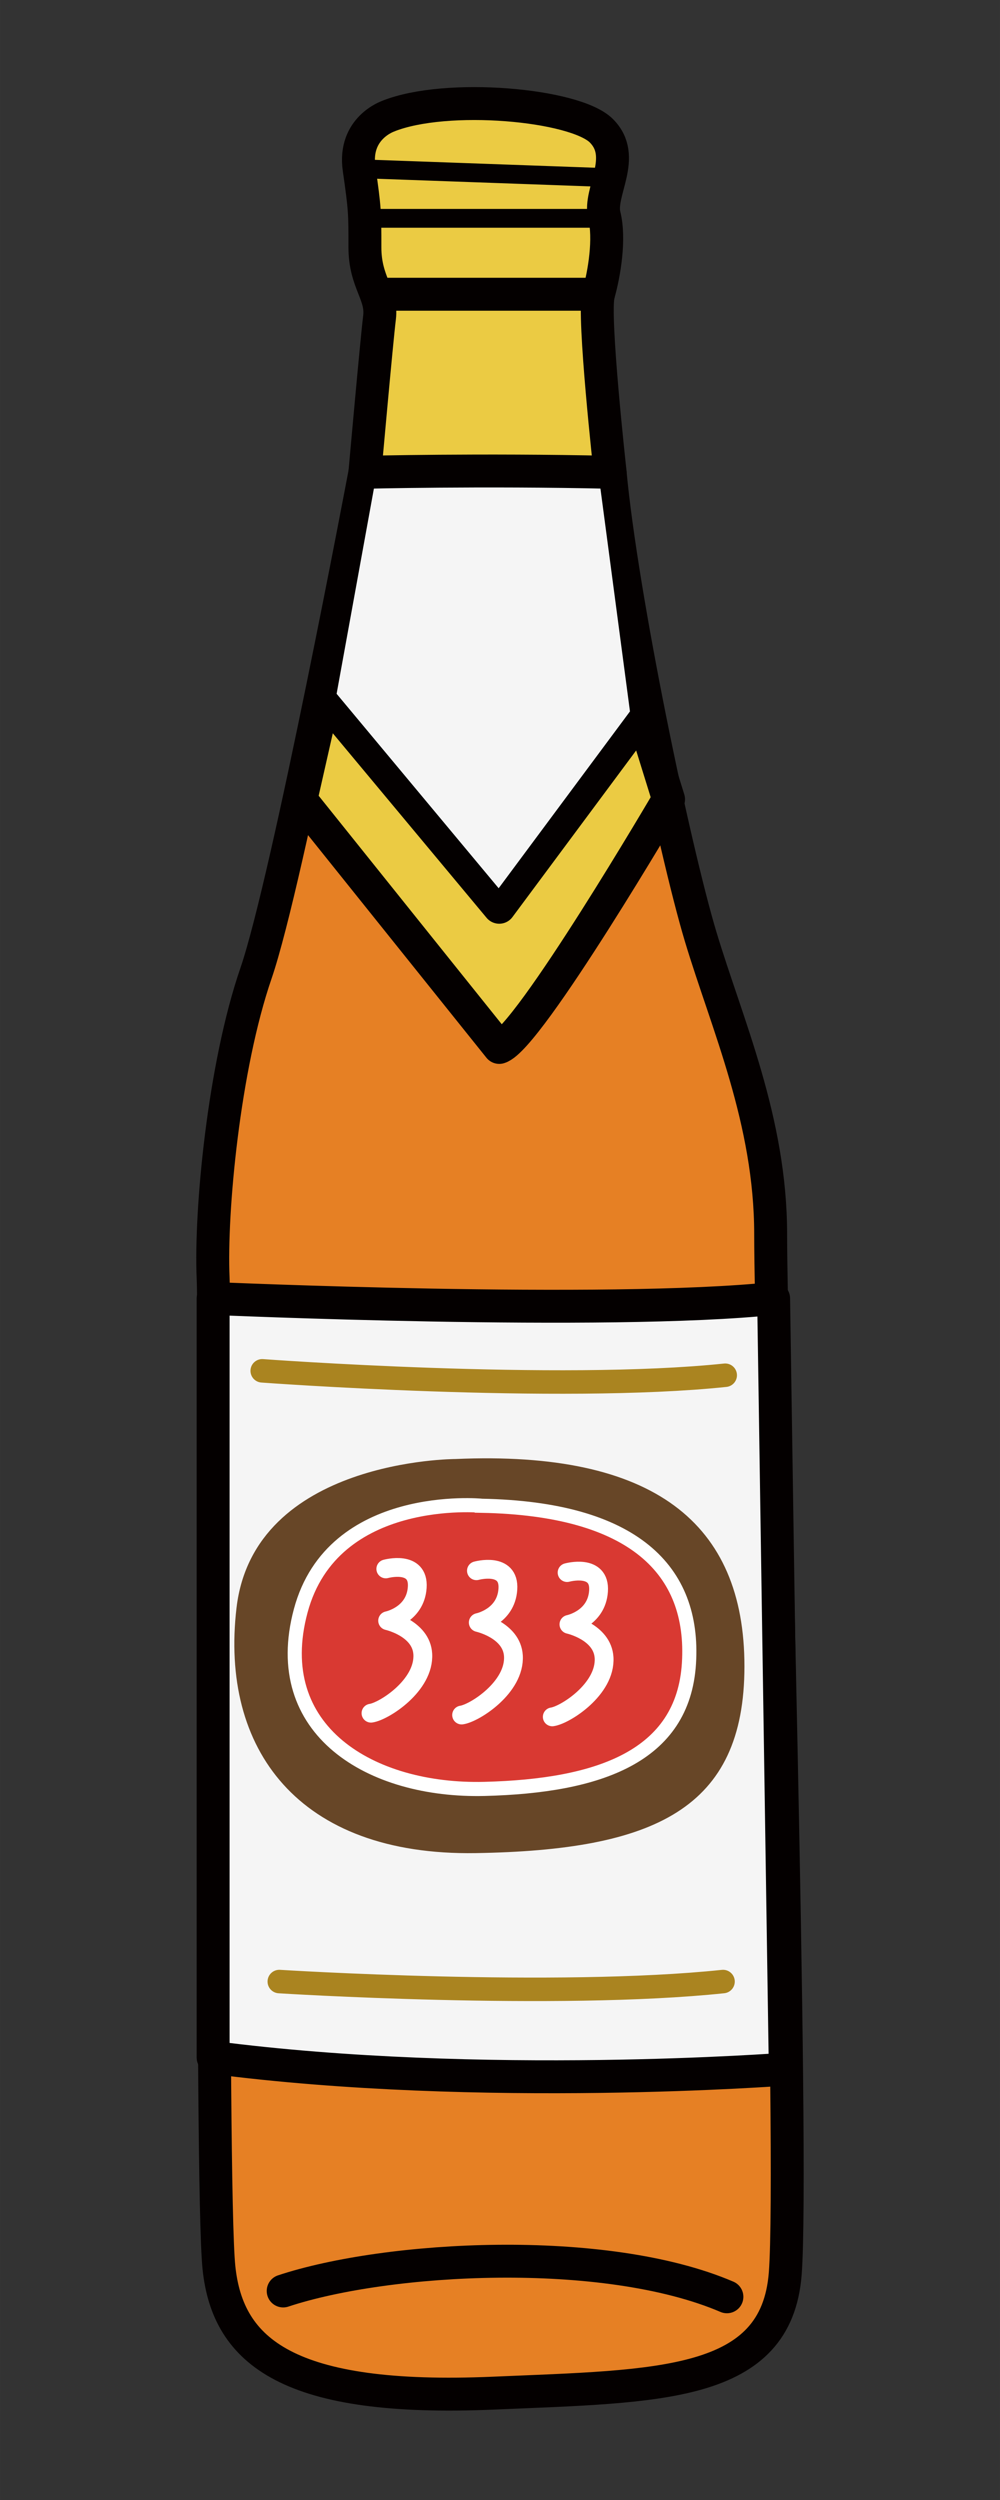 <?xml version="1.0" encoding="UTF-8"?>
<svg xmlns="http://www.w3.org/2000/svg" id="a" width="10mm" height="25mm" viewBox="0 0 28.346 70.866">
  <rect x="0" y="0" width="28.346" height="70.866" fill="#333333" stroke="none"/>
  <defs>
    <style>.b,.c,.d,.e,.f,.g,.h,.i{stroke-linecap:round;stroke-linejoin:round;}.b,.c,.e,.f,.h,.i{stroke:#040000;}.b,.c,.f,.i{stroke-width:.933px;}.b,.d,.g{fill:none;}.c{fill:#e68024;}.d{stroke:#aa8420;}.d,.e{stroke-width:.666px;}.e,.f{fill:#f5f5f5;}.g,.h{stroke-width:.533px;}.g,.j{stroke:#fff;}.h,.i{fill:#ebcb43;}.k{fill:#674627;}.j{fill:#d93932;stroke-miterlimit:10;stroke-width:.4px;}</style>
  </defs>
  <path class="c" d="M10.344,13.388s-2.179,11.557-3.089,14.205-1.296,6.73-1.214,8.634-.083,25.652.165,28.052,1.986,3.806,7.778,3.558c4.719-.202,8.027-.165,8.275-3.393s-.414-26.232-.414-29.459-1.241-5.958-1.986-8.44-2.234-9.599-2.565-13.157"></path>
  <path class="i" d="M9.186,19.76l4.965,5.958,4.055-5.461.745,2.4s-3.972,6.785-4.799,7.034l-5.624-7.018.659-2.912Z"></path>
  <path class="e" d="M9.186,19.76l1.158-6.372s4.303-.855,6.951,0l.91,6.868-4.055,5.461-4.965-5.958Z"></path>
  <path class="f" d="M6.041,36.807s11.171.496,15.888,0l.331,21.846s-8.606.662-16.219-.331v-21.515Z"></path>
  <path class="d" d="M7.433,38.858s8.407.621,13.124.125"></path>
  <path class="d" d="M7.917,56.17s7.861.496,12.578,0"></path>
  <path class="k" d="M12.91,41.358s-5.71,0-6.206,4.22c-.469,3.987,1.738,7.034,6.785,6.951,5.048-.083,7.613-1.241,7.613-5.296s-2.565-6.123-8.192-5.875Z"></path>
  <path class="j" d="M13.654,42.682s-4.22-.414-5.13,2.979,1.986,5.13,5.213,5.048,5.627-.91,5.792-3.558-1.572-4.386-5.875-4.468Z"></path>
  <path class="i" d="M11.006,3.293s-.993.331-.827,1.489.165,1.241.165,2.234.496,1.324.414,1.986-.414,4.386-.414,4.386c0,0,3.31-.083,6.951,0,0,0-.496-4.468-.331-5.048s.331-1.572.165-2.234.662-1.655-.083-2.4-4.386-1.076-6.041-.414Z"></path>
  <line class="h" x1="10.179" y1="4.782" x2="17.13" y2="5.031"></line>
  <line class="i" x1="16.964" y1="8.341" x2="10.675" y2="8.341"></line>
  <line class="h" x1="17.13" y1="6.189" x2="10.51" y2="6.189"></line>
  <path class="b" d="M8.027,64.941c2.953-.979,9.102-1.324,12.578.165"></path>
  <path class="g" d="M16.075,44.577s.944-.262.891.524-.839.944-.839.944c0,0,.953.211.996.944.052.891-1.101,1.626-1.468,1.678"></path>
  <path class="g" d="M13.505,44.525s.944-.262.891.524-.839.944-.839.944c0,0,.953.211.996.944.052.891-1.101,1.626-1.468,1.678"></path>
  <path class="g" d="M10.936,44.473s.944-.262.891.524-.839.944-.839.944c0,0,.953.211.996.944.052.891-1.101,1.626-1.468,1.678"></path>
</svg>
